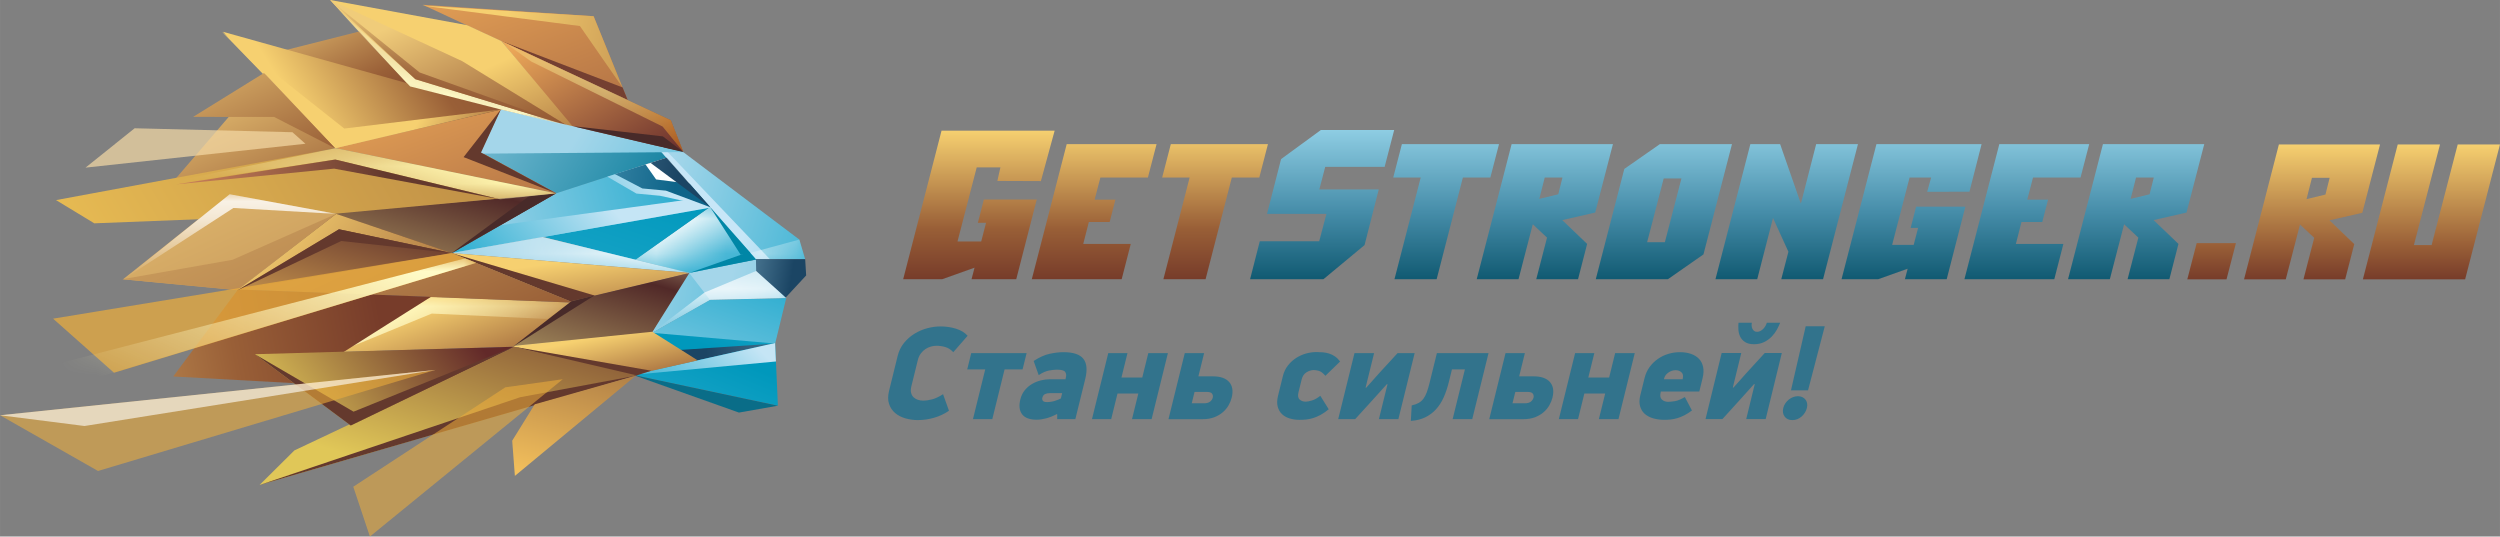 <?xml version="1.0" encoding="UTF-8"?>
<!DOCTYPE svg PUBLIC "-//W3C//DTD SVG 1.1//EN" "http://www.w3.org/Graphics/SVG/1.1/DTD/svg11.dtd">
<!-- Creator: CorelDRAW -->
<svg xmlns="http://www.w3.org/2000/svg" xml:space="preserve" width="145.222mm" height="31.168mm" style="shape-rendering:geometricPrecision; text-rendering:geometricPrecision; image-rendering:optimizeQuality; fill-rule:evenodd; clip-rule:evenodd" viewBox="0 0 142.886 30.667" xmlns:xlink="http://www.w3.org/1999/xlink">
 <rect x="0" y="0" width="142.886" height="30.667" fill="#808080" stroke="none"/>
 <defs>
  <style type="text/css">
   <![CDATA[
    .fil46 {fill:#FFFCC8}
    .fil19 {fill:white}
    .fil20 {fill:#0086A6}
    .fil15 {fill:#0A6D88}
    .fil33 {fill:#482A29}
    .fil26 {fill:#64392D}
    .fil6 {fill:#743F31}
    .fil64 {fill:#975D37}
    .fil42 {fill:#FFF6B0}
    .fil0 {fill:#32738C;fill-rule:nonzero}
    .fil56 {fill:#EDAD3C;fill-opacity:0.561}
    .fil53 {fill:#EDAD3C;fill-opacity:0.58}
    .fil54 {fill:white;fill-opacity:0.6}
    .fil49 {fill:#EDAD3C;fill-opacity:0.71}
    .fil50 {fill:#F3D9A5;fill-opacity:0.71}
    .fil27 {fill:url(#id22)}
    .fil55 {fill:url(#id23)}
    .fil18 {fill:url(#id24)}
    .fil17 {fill:url(#id25)}
    .fil10 {fill:url(#id26)}
    .fil32 {fill:url(#id27)}
    .fil44 {fill:url(#id28)}
    .fil34 {fill:url(#id29)}
    .fil21 {fill:url(#id30)}
    .fil41 {fill:url(#id31)}
    .fil4 {fill:url(#id32)}
    .fil47 {fill:url(#id33)}
    .fil22 {fill:url(#id34)}
    .fil39 {fill:url(#id35)}
    .fil11 {fill:url(#id36)}
    .fil40 {fill:url(#id37)}
    .fil65 {fill:url(#id38)}
    .fil57 {fill:url(#id39)}
    .fil13 {fill:url(#id40)}
    .fil48 {fill:url(#id41)}
    .fil25 {fill:url(#id42)}
    .fil38 {fill:url(#id43)}
    .fil5 {fill:url(#id44)}
    .fil59 {fill:url(#id45)}
    .fil61 {fill:url(#id46)}
    .fil62 {fill:url(#id47)}
    .fil28 {fill:url(#id48)}
    .fil7 {fill:url(#id49)}
    .fil24 {fill:url(#id50)}
    .fil37 {fill:url(#id51)}
    .fil31 {fill:url(#id52)}
    .fil35 {fill:url(#id53)}
    .fil51 {fill:url(#id54)}
    .fil9 {fill:url(#id55)}
    .fil52 {fill:url(#id56)}
    .fil12 {fill:url(#id57)}
    .fil45 {fill:url(#id58)}
    .fil63 {fill:url(#id59)}
    .fil14 {fill:url(#id60)}
    .fil16 {fill:url(#id61)}
    .fil43 {fill:url(#id62)}
    .fil60 {fill:url(#id63)}
    .fil29 {fill:url(#id64)}
    .fil30 {fill:url(#id65)}
    .fil58 {fill:url(#id66)}
    .fil23 {fill:url(#id67)}
    .fil36 {fill:url(#id68)}
    .fil8 {fill:url(#id69)}
    .fil2 {fill:url(#id70);fill-rule:nonzero}
    .fil3 {fill:url(#id71);fill-rule:nonzero}
    .fil1 {fill:url(#id72);fill-rule:nonzero}
   ]]>
  </style>
     <mask id="id0">
  <linearGradient id="id1" gradientUnits="userSpaceOnUse" x1="39.562" y1="2.958" x2="34.043" y2="10.191">
   <stop offset="0" style="stop-opacity:1; stop-color:white"/>
   <stop offset="1" style="stop-opacity:0; stop-color:white"/>
  </linearGradient>
      <rect style="fill:url(#id1)" x="28.83" y="2.431" width="15.945" height="8.286"/>
     </mask>
     <mask id="id2">
  <linearGradient id="id3" gradientUnits="userSpaceOnUse" x1="38.887" y1="12.317" x2="40.637" y2="15.117">
   <stop offset="0" style="stop-opacity:1; stop-color:white"/>
   <stop offset="1" style="stop-opacity:0; stop-color:white"/>
  </linearGradient>
      <rect style="fill:url(#id3)" x="36.281" y="11.829" width="6.963" height="3.777"/>
     </mask>
     <mask id="id4">
  <linearGradient id="id5" gradientUnits="userSpaceOnUse" x1="32.972" y1="13.189" x2="32.228" y2="15.959">
   <stop offset="0" style="stop-opacity:1; stop-color:white"/>
   <stop offset="1" style="stop-opacity:0; stop-color:white"/>
  </linearGradient>
      <rect style="fill:url(#id5)" x="25.795" y="13.54" width="13.612" height="2.068"/>
     </mask>
     <mask id="id6">
  <linearGradient id="id7" gradientUnits="userSpaceOnUse" x1="13.193" y1="11.103" x2="13.193" y2="15.911">
   <stop offset="0" style="stop-opacity:1; stop-color:white"/>
   <stop offset="1" style="stop-opacity:0; stop-color:white"/>
  </linearGradient>
      <rect style="fill:url(#id7)" x="7.128" y="11.098" width="12.13" height="4.818"/>
     </mask>
     <mask id="id8">
  <linearGradient id="id9" gradientUnits="userSpaceOnUse" x1="20.239" y1="7.609" x2="18.78" y2="12.255">
   <stop offset="0" style="stop-opacity:1; stop-color:white"/>
   <stop offset="1" style="stop-opacity:0; stop-color:white"/>
  </linearGradient>
      <rect style="fill:url(#id9)" x="7.232" y="8.465" width="24.557" height="2.934"/>
     </mask>
     <mask id="id10">
  <linearGradient id="id11" gradientUnits="userSpaceOnUse" x1="24.567" y1="15.832" x2="27.462" y2="21.23">
   <stop offset="0" style="stop-opacity:1; stop-color:white"/>
   <stop offset="1" style="stop-opacity:0; stop-color:white"/>
  </linearGradient>
      <rect style="fill:url(#id11)" x="19.396" y="16.962" width="13.237" height="3.137"/>
     </mask>
     <mask id="id12">
  <linearGradient id="id13" gradientUnits="userSpaceOnUse" x1="17.295" y1="12.587" x2="12.027" y2="24.419">
   <stop offset="0" style="stop-opacity:1; stop-color:white"/>
   <stop offset="1" style="stop-opacity:0; stop-color:white"/>
  </linearGradient>
      <rect style="fill:url(#id13)" x="2.097" y="14.763" width="25.127" height="7.481"/>
     </mask>
     <mask id="id14">
  <linearGradient id="id15" gradientUnits="userSpaceOnUse" x1="41.056" y1="15.86" x2="41.138" y2="18.603">
   <stop offset="0" style="stop-opacity:1; stop-color:white"/>
   <stop offset="1" style="stop-opacity:0; stop-color:white"/>
  </linearGradient>
      <rect style="fill:url(#id15)" x="37.252" y="15.436" width="7.689" height="3.591"/>
     </mask>
     <mask id="id16">
  <linearGradient id="id17" gradientUnits="userSpaceOnUse" x1="44.303" y1="13.535" x2="44.608" y2="14.97">
   <stop offset="0" style="stop-opacity:1; stop-color:white"/>
   <stop offset="1" style="stop-opacity:0; stop-color:white"/>
  </linearGradient>
      <rect style="fill:url(#id17)" x="42.888" y="13.687" width="3.135" height="1.131"/>
     </mask>
     <mask id="id18">
  <linearGradient id="id19" gradientUnits="userSpaceOnUse" x1="25.431" y1="5.457" x2="26.305" y2="2.186">
   <stop offset="0" style="stop-opacity:1; stop-color:white"/>
   <stop offset="1" style="stop-opacity:0; stop-color:white"/>
  </linearGradient>
      <rect style="fill:url(#id19)" x="19.207" y="0.44" width="13.322" height="6.764"/>
     </mask>
     <mask id="id20">
  <linearGradient id="id21" gradientUnits="userSpaceOnUse" x1="25.265" y1="5.219" x2="26.13" y2="1.98">
   <stop offset="0" style="stop-opacity:1; stop-color:white"/>
   <stop offset="1" style="stop-opacity:0; stop-color:white"/>
  </linearGradient>
      <rect style="fill:url(#id21)" x="18.865" y="-0.005" width="13.664" height="7.209"/>
     </mask>
  <linearGradient id="id22" gradientUnits="userSpaceOnUse" x1="40.743" y1="4.775" x2="29.726" y2="42.871">
   <stop offset="0" style="stop-color:#622929"/>
   <stop offset="0.122" style="stop-color:#E0C784"/>
   <stop offset="0.18" style="stop-color:#F1E6AD"/>
   <stop offset="0.302" style="stop-color:#512928"/>
   <stop offset="0.561" style="stop-color:#DFD382"/>
   <stop offset="0.831" style="stop-color:#8B4F2A"/>
   <stop offset="0.929" style="stop-color:#DEBF6D"/>
   <stop offset="1" style="stop-color:#ECDD9C"/>
  </linearGradient>
  <linearGradient id="id23" gradientUnits="userSpaceOnUse" x1="40.853" y1="3.169" x2="28.845" y2="48.897">
   <stop offset="0" style="stop-color:#622929"/>
   <stop offset="0.122" style="stop-color:#E0C784"/>
   <stop offset="0.18" style="stop-color:#F1E6AD"/>
   <stop offset="0.188" style="stop-color:#552728"/>
   <stop offset="0.549" style="stop-color:#F3C05C"/>
   <stop offset="0.831" style="stop-color:#8B4F2A"/>
   <stop offset="0.929" style="stop-color:#DEBF6D"/>
   <stop offset="1" style="stop-color:#ECDD9C"/>
  </linearGradient>
  <linearGradient id="id24" gradientUnits="userSpaceOnUse" x1="39.869" y1="22.11" x2="40.565" y2="4.161">
   <stop offset="0" style="stop-color:#009EC6"/>
   <stop offset="1" style="stop-color:#A4D6EA"/>
  </linearGradient>
  <linearGradient id="id25" gradientUnits="userSpaceOnUse" x1="39.05" y1="12.014" x2="23.884" y2="2.991">
   <stop offset="0" style="stop-color:#067A99"/>
   <stop offset="1" style="stop-color:#A4D6EA"/>
  </linearGradient>
  <linearGradient id="id26" gradientUnits="userSpaceOnUse" xlink:href="#id24" x1="52.982" y1="18.747" x2="35.274" y2="16.034">
  </linearGradient>
  <linearGradient id="id27" gradientUnits="userSpaceOnUse" xlink:href="#id22" x1="30.119" y1="-0.712" x2="19.497" y2="37.367">
  </linearGradient>
  <linearGradient id="id28" gradientUnits="userSpaceOnUse" x1="28.385" y1="0.641" x2="17.636" y2="39.179">
   <stop offset="0" style="stop-color:#622929"/>
   <stop offset="0.122" style="stop-color:#E0C784"/>
   <stop offset="0.18" style="stop-color:#F1E6AD"/>
   <stop offset="0.302" style="stop-color:#552728"/>
   <stop offset="0.569" style="stop-color:#F3C05C"/>
   <stop offset="0.831" style="stop-color:#8B4F2A"/>
   <stop offset="0.929" style="stop-color:#DEBF6D"/>
   <stop offset="1" style="stop-color:#ECDD9C"/>
  </linearGradient>
  <linearGradient id="id29" gradientUnits="userSpaceOnUse" x1="29.194" y1="30.012" x2="19.541" y2="4.364">
   <stop offset="0" style="stop-color:#62282A"/>
   <stop offset="1" style="stop-color:#EDA959"/>
  </linearGradient>
  <linearGradient id="id30" gradientUnits="userSpaceOnUse" x1="38.206" y1="10.643" x2="33.541" y2="25.125">
   <stop offset="0" style="stop-color:#0098BC"/>
   <stop offset="1" style="stop-color:#38B3D5"/>
  </linearGradient>
  <linearGradient id="id31" gradientUnits="userSpaceOnUse" x1="28.169" y1="32.908" x2="11.552" y2="-4.107">
   <stop offset="0" style="stop-color:#773C2A"/>
   <stop offset="0.149" style="stop-color:#995F37"/>
   <stop offset="1" style="stop-color:#F0CC7A"/>
  </linearGradient>
  <linearGradient id="id32" gradientUnits="userSpaceOnUse" xlink:href="#id29" x1="31.223" y1="25.332" x2="21.153" y2="-1.422">
  </linearGradient>
  <linearGradient id="id33" gradientUnits="userSpaceOnUse" x1="32.309" y1="29.779" x2="18.386" y2="-0.054">
   <stop offset="0" style="stop-color:#773C2A"/>
   <stop offset="0.341" style="stop-color:#995F37"/>
   <stop offset="1" style="stop-color:#F0CC7A"/>
  </linearGradient>
  <linearGradient id="id34" gradientUnits="userSpaceOnUse" xlink:href="#id24" x1="43.358" y1="9.474" x2="26.759" y2="13.994">
  </linearGradient>
  <linearGradient id="id35" gradientUnits="userSpaceOnUse" x1="75.189" y1="-15.591" x2="9.297" y2="23.628">
   <stop offset="0" style="stop-color:#622929"/>
   <stop offset="1" style="stop-color:#E8BC53"/>
  </linearGradient>
  <linearGradient id="id36" gradientUnits="userSpaceOnUse" xlink:href="#id24" x1="44.776" y1="12.375" x2="39.967" y2="25.302">
  </linearGradient>
  <linearGradient id="id37" gradientUnits="userSpaceOnUse" xlink:href="#id31" x1="30.785" y1="38.252" x2="14.138" y2="1.171">
  </linearGradient>
  <linearGradient id="id38" gradientUnits="userSpaceOnUse" x1="40.759" y1="30.073" x2="16.365" y2="11.017">
   <stop offset="0" style="stop-color:#773C2A"/>
   <stop offset="0.588" style="stop-color:#995F37"/>
   <stop offset="1" style="stop-color:#F6D070"/>
  </linearGradient>
  <linearGradient id="id39" gradientUnits="userSpaceOnUse" xlink:href="#id24" x1="53.316" y1="15.064" x2="38.058" y2="10.344">
  </linearGradient>
  <linearGradient id="id40" gradientUnits="userSpaceOnUse" x1="40.358" y1="20.471" x2="53.913" y2="19.956">
   <stop offset="0" style="stop-color:#1B4564"/>
   <stop offset="1" style="stop-color:#A4D6EA"/>
  </linearGradient>
  <linearGradient id="id41" gradientUnits="userSpaceOnUse" xlink:href="#id33" x1="21.807" y1="18.56" x2="-2.925" y2="23.207">
  </linearGradient>
  <linearGradient id="id42" gradientUnits="userSpaceOnUse" xlink:href="#id38" x1="34.798" y1="25.802" x2="33.245" y2="14.811">
  </linearGradient>
  <linearGradient id="id43" gradientUnits="userSpaceOnUse" xlink:href="#id33" x1="21.933" y1="12.813" x2="15.784" y2="-0.884">
  </linearGradient>
  <linearGradient id="id44" gradientUnits="userSpaceOnUse" xlink:href="#id38" x1="66.63" y1="9.8" x2="29.045" y2="0.543">
  </linearGradient>
  <linearGradient id="id45" gradientUnits="userSpaceOnUse" xlink:href="#id40" x1="45.235" y1="15.87" x2="38.153" y2="14.706">
  </linearGradient>
  <linearGradient id="id46" gradientUnits="userSpaceOnUse" x1="38.641" y1="10.457" x2="23.532" y2="7.975">
   <stop offset="0" style="stop-color:#0E6489"/>
   <stop offset="1" style="stop-color:#A4D6EA"/>
  </linearGradient>
  <linearGradient id="id47" gradientUnits="userSpaceOnUse" xlink:href="#id40" x1="38.639" y1="10.457" x2="23.534" y2="7.975">
  </linearGradient>
  <linearGradient id="id48" gradientUnits="userSpaceOnUse" xlink:href="#id38" x1="36.679" y1="27.358" x2="34.85" y2="19.086">
  </linearGradient>
  <linearGradient id="id49" gradientUnits="userSpaceOnUse" xlink:href="#id29" x1="37.625" y1="10.103" x2="32.178" y2="0.864">
  </linearGradient>
  <linearGradient id="id50" gradientUnits="userSpaceOnUse" xlink:href="#id24" x1="56.587" y1="7.544" x2="30.883" y2="14.544">
  </linearGradient>
  <linearGradient id="id51" gradientUnits="userSpaceOnUse" xlink:href="#id33" x1="23.569" y1="15.132" x2="17.373" y2="1.332">
  </linearGradient>
  <linearGradient id="id52" gradientUnits="userSpaceOnUse" xlink:href="#id33" x1="23.424" y1="7.101" x2="18.882" y2="-1.666">
  </linearGradient>
  <linearGradient id="id53" gradientUnits="userSpaceOnUse" xlink:href="#id38" x1="33.925" y1="-1.674" x2="18.203" y2="8.18">
  </linearGradient>
  <linearGradient id="id54" gradientUnits="userSpaceOnUse" x1="32.685" y1="14.569" x2="28.35" y2="28.618">
   <stop offset="0" style="stop-color:#622929"/>
   <stop offset="1" style="stop-color:#E0C758"/>
  </linearGradient>
  <linearGradient id="id55" gradientUnits="userSpaceOnUse" xlink:href="#id24" x1="59.464" y1="18.767" x2="41.742" y2="16.052">
  </linearGradient>
  <linearGradient id="id56" gradientUnits="userSpaceOnUse" xlink:href="#id54" x1="27.963" y1="20.413" x2="18.38" y2="27.729">
  </linearGradient>
  <linearGradient id="id57" gradientUnits="userSpaceOnUse" xlink:href="#id30" x1="40.926" y1="20.032" x2="43.528" y2="13.671">
  </linearGradient>
  <linearGradient id="id58" gradientUnits="userSpaceOnUse" xlink:href="#id38" x1="31.232" y1="28.466" x2="27.066" y2="16.525">
  </linearGradient>
  <linearGradient id="id59" gradientUnits="userSpaceOnUse" xlink:href="#id24" x1="49.329" y1="18.567" x2="32.682" y2="8.226">
  </linearGradient>
  <linearGradient id="id60" gradientUnits="userSpaceOnUse" xlink:href="#id30" x1="43.429" y1="21.139" x2="40.056" y2="29.208">
  </linearGradient>
  <linearGradient id="id61" gradientUnits="userSpaceOnUse" x1="38.725" y1="27.787" x2="44.785" y2="21.275">
   <stop offset="0" style="stop-color:#009EC6"/>
   <stop offset="1" style="stop-color:#C5E5F5"/>
  </linearGradient>
  <linearGradient id="id62" gradientUnits="userSpaceOnUse" x1="22.047" y1="9.854" x2="5.399" y2="11.73">
   <stop offset="0" style="stop-color:#64392D"/>
   <stop offset="0.439" style="stop-color:#A9694B"/>
   <stop offset="1" style="stop-color:#EE9A69"/>
  </linearGradient>
  <linearGradient id="id63" gradientUnits="userSpaceOnUse" xlink:href="#id61" x1="26.995" y1="12.712" x2="35.7" y2="7.081">
  </linearGradient>
  <linearGradient id="id64" gradientUnits="userSpaceOnUse" xlink:href="#id38" x1="34.788" y1="20.896" x2="27.232" y2="4.147">
  </linearGradient>
  <linearGradient id="id65" gradientUnits="userSpaceOnUse" xlink:href="#id33" x1="26.135" y1="13.455" x2="20.878" y2="2.19">
  </linearGradient>
  <linearGradient id="id66" gradientUnits="userSpaceOnUse" x1="57.61" y1="17.848" x2="42.531" y2="13.184">
   <stop offset="0" style="stop-color:#009EC6"/>
   <stop offset="1" style="stop-color:#C7E6F7"/>
  </linearGradient>
  <linearGradient id="id67" gradientUnits="userSpaceOnUse" xlink:href="#id61" x1="26.98" y1="19.211" x2="35.194" y2="12.139">
  </linearGradient>
  <linearGradient id="id68" gradientUnits="userSpaceOnUse" xlink:href="#id38" x1="34.846" y1="13.292" x2="23.786" y2="7.141">
  </linearGradient>
  <linearGradient id="id69" gradientUnits="userSpaceOnUse" x1="34.539" y1="5.483" x2="39.066" y2="7.665">
   <stop offset="0" style="stop-color:#FFFB9C"/>
   <stop offset="1" style="stop-color:#EB8C1C"/>
  </linearGradient>
  <linearGradient id="id70" gradientUnits="userSpaceOnUse" x1="98.716" y1="15.958" x2="98.716" y2="7.431">
   <stop offset="0" style="stop-color:#115A72"/>
   <stop offset="0.451" style="stop-color:#468DA9"/>
   <stop offset="1" style="stop-color:#8ECDE3"/>
  </linearGradient>
  <linearGradient id="id71" gradientUnits="userSpaceOnUse" x1="133.95" y1="15.965" x2="133.95" y2="8.258">
   <stop offset="0" style="stop-color:#773C2A"/>
   <stop offset="0.251" style="stop-color:#995F37"/>
   <stop offset="1" style="stop-color:#F6D070"/>
  </linearGradient>
  <linearGradient id="id72" gradientUnits="userSpaceOnUse" x1="62.044" y1="15.958" x2="62.044" y2="7.468">
   <stop offset="0" style="stop-color:#773C2A"/>
   <stop offset="0.341" style="stop-color:#995F37"/>
   <stop offset="1" style="stop-color:#F6D070"/>
  </linearGradient>
 </defs>
 <g id="Layer_x0020_1">
  <g id="_313447464">
   <g>
    <path id="_313422552" class="fil0" d="M54.482 20.128c-0.136,-0.147 -0.289,-0.245 -0.458,-0.294 -0.168,-0.048 -0.337,-0.072 -0.504,-0.072 -0.102,0 -0.207,0.015 -0.316,0.046 -0.109,0.031 -0.212,0.078 -0.309,0.141 -0.097,0.064 -0.185,0.147 -0.264,0.252 -0.079,0.104 -0.138,0.233 -0.175,0.385l-0.367 1.487c-0.038,0.153 -0.043,0.281 -0.015,0.385 0.028,0.104 0.076,0.188 0.144,0.252 0.068,0.063 0.15,0.11 0.244,0.141 0.094,0.031 0.192,0.046 0.294,0.046 0.163,0 0.336,-0.024 0.521,-0.073 0.185,-0.048 0.392,-0.146 0.622,-0.294l0.339 0.946c-0.257,0.178 -0.541,0.311 -0.85,0.4 -0.309,0.089 -0.619,0.134 -0.929,0.134 -0.244,0 -0.481,-0.033 -0.711,-0.099 -0.23,-0.066 -0.426,-0.168 -0.588,-0.305 -0.162,-0.137 -0.278,-0.311 -0.348,-0.522 -0.07,-0.211 -0.069,-0.461 0.002,-0.751l0.489 -1.983c0.072,-0.29 0.193,-0.54 0.365,-0.751 0.171,-0.211 0.371,-0.386 0.599,-0.526 0.228,-0.14 0.471,-0.244 0.729,-0.313 0.258,-0.069 0.512,-0.103 0.761,-0.103 0.31,0 0.605,0.043 0.883,0.13 0.279,0.087 0.5,0.221 0.663,0.404l-0.819 0.938zm45.771 -0.454c-0.219,0 -0.391,-0.042 -0.518,-0.126 -0.127,-0.084 -0.22,-0.188 -0.278,-0.312 -0.058,-0.125 -0.092,-0.258 -0.1,-0.4 -0.009,-0.142 -0.006,-0.272 0.007,-0.389l0.762 0c-0.012,0.051 -0.017,0.105 -0.013,0.164 0.004,0.058 0.016,0.114 0.039,0.168 0.023,0.053 0.056,0.098 0.101,0.133 0.045,0.036 0.103,0.053 0.174,0.053 0.071,0 0.138,-0.018 0.2,-0.053 0.062,-0.036 0.117,-0.08 0.166,-0.133 0.049,-0.053 0.089,-0.109 0.121,-0.168 0.032,-0.058 0.054,-0.113 0.067,-0.164l0.762 0c-0.044,0.117 -0.105,0.246 -0.183,0.389 -0.078,0.142 -0.177,0.276 -0.296,0.4 -0.119,0.124 -0.263,0.229 -0.431,0.312 -0.168,0.084 -0.361,0.126 -0.579,0.126zm0 2.279l-0.92 1.021 -0.886 0.976 -0.968 0 0.921 -3.773 1.121 0 -0.482 1.974 0.038 0 0.746 -0.838 1.04 -1.136 0.976 0 -0.921 3.773 -1.113 0 0.487 -1.997 -0.038 0zm-42.837 -0.841l-0.702 2.845 -1.106 0 0.702 -2.845 -1.029 0 0.229 -0.93 3.165 0 -0.23 0.93 -1.029 0zm2.988 2.555c-0.227,0.117 -0.437,0.2 -0.629,0.248 -0.192,0.048 -0.367,0.073 -0.525,0.073 -0.397,0 -0.674,-0.103 -0.831,-0.309 -0.158,-0.206 -0.192,-0.489 -0.103,-0.85 0.051,-0.209 0.137,-0.385 0.257,-0.53 0.12,-0.145 0.258,-0.263 0.415,-0.355 0.157,-0.092 0.323,-0.159 0.496,-0.202 0.173,-0.043 0.339,-0.065 0.496,-0.065l0.915 0 0.024 -0.099c0.033,-0.132 0.019,-0.24 -0.042,-0.324 -0.061,-0.084 -0.216,-0.126 -0.465,-0.126 -0.122,0 -0.274,0.016 -0.455,0.049 -0.181,0.033 -0.378,0.121 -0.591,0.263l-0.289 -0.808c0.327,-0.214 0.633,-0.351 0.918,-0.412 0.285,-0.061 0.546,-0.092 0.785,-0.092 0.559,0 0.939,0.126 1.138,0.378 0.2,0.252 0.235,0.639 0.106,1.163l-0.564 2.288 -1.037 0 0.001 -0.282 -0.021 -0.008zm0.303 -1.197l-0.717 0c-0.097,0 -0.184,0.018 -0.261,0.053 -0.077,0.036 -0.129,0.107 -0.156,0.214 -0.015,0.061 -0.005,0.117 0.031,0.168 0.036,0.051 0.115,0.076 0.237,0.076 0.153,0 0.302,-0.023 0.448,-0.069 0.146,-0.046 0.26,-0.092 0.343,-0.137l0.075 -0.305zm3.992 1.487l0.361 -1.464 -1.19 0 -0.361 1.464 -1.098 0 0.931 -3.775 1.098 0 -0.344 1.396 1.19 0 0.344 -1.396 1.121 0 -0.931 3.775 -1.121 0zm3.415 -0.908l0.709 0c0.147,0 0.261,-0.032 0.34,-0.095 0.079,-0.064 0.129,-0.139 0.151,-0.225 0.021,-0.086 0.008,-0.163 -0.039,-0.229 -0.047,-0.066 -0.145,-0.099 -0.292,-0.099l-0.709 0 -0.16 0.648zm-1.33 0.908l0.931 -3.775 1.106 0 -0.327 1.327 0.816 0c0.437,0 0.751,0.108 0.942,0.324 0.191,0.216 0.239,0.515 0.145,0.896 -0.035,0.142 -0.093,0.286 -0.175,0.431 -0.082,0.145 -0.19,0.277 -0.327,0.397 -0.136,0.119 -0.3,0.216 -0.491,0.29 -0.191,0.074 -0.411,0.111 -0.66,0.111l-1.96 0zm9.157 -0.564c-0.16,0.132 -0.313,0.238 -0.459,0.317 -0.147,0.079 -0.289,0.14 -0.426,0.183 -0.138,0.043 -0.272,0.071 -0.402,0.084 -0.13,0.013 -0.256,0.019 -0.378,0.019 -0.203,0 -0.392,-0.027 -0.567,-0.08 -0.175,-0.053 -0.321,-0.136 -0.438,-0.248 -0.117,-0.112 -0.199,-0.254 -0.245,-0.427 -0.046,-0.173 -0.04,-0.379 0.019,-0.618l0.278 -1.129c0.058,-0.234 0.155,-0.437 0.292,-0.61 0.137,-0.173 0.295,-0.317 0.476,-0.431 0.181,-0.114 0.371,-0.198 0.569,-0.252 0.199,-0.053 0.39,-0.08 0.573,-0.08 0.122,0 0.244,0.005 0.366,0.015 0.122,0.01 0.242,0.033 0.361,0.069 0.118,0.036 0.231,0.09 0.337,0.164 0.106,0.074 0.206,0.171 0.297,0.293l-0.842 0.816c-0.139,-0.158 -0.263,-0.252 -0.373,-0.282 -0.109,-0.031 -0.205,-0.046 -0.286,-0.046 -0.137,0 -0.276,0.042 -0.416,0.126 -0.14,0.084 -0.234,0.222 -0.282,0.416l-0.179 0.724c-0.049,0.198 -0.027,0.338 0.064,0.419 0.092,0.081 0.206,0.122 0.344,0.122 0.092,0 0.213,-0.023 0.364,-0.069 0.151,-0.046 0.309,-0.135 0.474,-0.267l0.481 0.77zm3.324 -1.434l-0.923 1.022 -0.889 0.976 -0.969 0 0.931 -3.775 1.121 0 -0.487 1.975 0.038 0 0.748 -0.839 1.043 -1.136 0.976 0 -0.931 3.775 -1.113 0 0.493 -1.998 -0.038 0zm3.538 -0.107c-0.079,0.32 -0.177,0.61 -0.294,0.869 -0.117,0.259 -0.263,0.484 -0.437,0.675 -0.174,0.191 -0.38,0.343 -0.616,0.458 -0.237,0.114 -0.51,0.182 -0.82,0.202l0.05 -0.885c0.161,-0.036 0.295,-0.084 0.402,-0.145 0.107,-0.061 0.196,-0.141 0.269,-0.24 0.073,-0.099 0.136,-0.22 0.189,-0.362 0.053,-0.142 0.105,-0.318 0.156,-0.526l0.423 -1.716 2.951 0 -0.931 3.775 -1.121 0 0.702 -2.845 -0.74 0 -0.183 0.74zm3.644 1.197l0.709 0c0.147,0 0.261,-0.032 0.34,-0.095 0.079,-0.064 0.13,-0.139 0.151,-0.225 0.021,-0.086 0.008,-0.163 -0.039,-0.229 -0.047,-0.066 -0.145,-0.099 -0.292,-0.099l-0.709 0 -0.16 0.648zm-1.33 0.908l0.931 -3.775 1.106 0 -0.327 1.327 0.816 0c0.437,0 0.751,0.108 0.942,0.324 0.191,0.216 0.239,0.515 0.145,0.896 -0.035,0.142 -0.093,0.286 -0.175,0.431 -0.081,0.145 -0.19,0.277 -0.327,0.397 -0.136,0.119 -0.3,0.216 -0.491,0.29 -0.191,0.074 -0.411,0.111 -0.66,0.111l-1.96 0zm6.265 0l0.361 -1.464 -1.19 0 -0.361 1.464 -1.098 0 0.931 -3.775 1.098 0 -0.344 1.396 1.19 0 0.344 -1.396 1.121 0 -0.931 3.775 -1.121 0zm5.739 -1.579l-2.196 0 -0.011 0.046c-0.046,0.188 -0.023,0.325 0.07,0.412 0.093,0.086 0.213,0.13 0.361,0.13 0.091,0 0.218,-0.013 0.379,-0.038 0.161,-0.025 0.352,-0.104 0.573,-0.236l0.405 0.77c-0.156,0.117 -0.302,0.21 -0.439,0.278 -0.136,0.069 -0.269,0.122 -0.398,0.16 -0.129,0.038 -0.255,0.064 -0.377,0.076 -0.123,0.013 -0.245,0.019 -0.367,0.019 -0.224,0 -0.433,-0.028 -0.628,-0.084 -0.195,-0.056 -0.357,-0.141 -0.486,-0.255 -0.129,-0.114 -0.219,-0.261 -0.269,-0.439 -0.05,-0.178 -0.046,-0.386 0.013,-0.625l0.241 -0.976c0.06,-0.244 0.157,-0.458 0.292,-0.641 0.134,-0.183 0.293,-0.338 0.477,-0.465 0.184,-0.127 0.383,-0.222 0.597,-0.286 0.214,-0.064 0.433,-0.095 0.657,-0.095 0.239,0 0.452,0.033 0.639,0.099 0.187,0.066 0.339,0.161 0.456,0.286 0.117,0.124 0.194,0.28 0.232,0.465 0.038,0.186 0.027,0.4 -0.033,0.645l-0.186 0.755zm-0.944 -0.747c0.038,-0.153 0.013,-0.269 -0.073,-0.351 -0.087,-0.081 -0.199,-0.122 -0.336,-0.122 -0.142,0 -0.279,0.044 -0.41,0.134 -0.131,0.089 -0.215,0.207 -0.251,0.355l-0.007 0.031 1.068 0 0.011 -0.046zm6.185 0.679l0.842 -3.661 1.09 0 -0.956 3.661 -0.976 0zm0.076 1.701c-0.193,0 -0.339,-0.067 -0.438,-0.202 -0.099,-0.135 -0.125,-0.299 -0.077,-0.492 0.024,-0.097 0.064,-0.186 0.119,-0.267 0.056,-0.081 0.122,-0.153 0.198,-0.214 0.076,-0.061 0.159,-0.108 0.248,-0.141 0.09,-0.033 0.18,-0.05 0.271,-0.05 0.091,0 0.174,0.017 0.247,0.05 0.073,0.033 0.134,0.08 0.183,0.141 0.048,0.061 0.08,0.132 0.096,0.214 0.016,0.081 0.011,0.17 -0.013,0.267 -0.046,0.188 -0.146,0.351 -0.3,0.488 -0.153,0.137 -0.332,0.206 -0.535,0.206z"/>
    <g>
     <path id="_313421640" class="fil1" d="M66.493 15.958l1.5 -5.813 -1.57 0 0.495 -1.909 5.551 0 -0.495 1.909 -1.57 0 -1.5 5.813 -2.41 0zm-14.873 0l2.193 -8.489 6.464 0 -0.786 2.882 -2.487 -0.01 0.174 -0.773 -1.355 0 -1.098 4.233 1.355 0 0.277 -1.067 -0.468 0 0.343 -1.331 3.022 0 -1.172 4.556 -2.555 0 0.172 -0.66 -1.851 0.66 -2.231 0zm12.488 0l-5.136 0 1.995 -7.721 5.136 0 -0.495 1.909 -2.716 0 -0.33 1.265 1.189 0 -0.33 1.276 -1.189 0 -0.32 1.254 2.716 0 -0.52 2.018z"/>
     <path id="_313421616" class="fil2" d="M118.198 15.958l1.995 -7.721 5.791 0 -1.014 3.911 -1.882 0.431 1.421 1.361 -0.52 2.018 -2.388 0 0.616 -2.377 -0.814 -0.764 -0.816 3.141 -2.388 0zm-42.559 0l-4.191 0 0.554 -2.168 3.396 0 0.414 -1.566 -3.396 0 0.803 -3.131 2.274 -1.662 4.191 0 -0.546 2.108 -3.396 0 -0.336 1.289 3.396 0 -0.812 3.18 -2.351 1.951zm46.136 -4.591l1.084 -0.262 0.241 -0.96 -1.014 0 -0.311 1.221zm-4.362 4.591l-5.137 0 1.995 -7.721 5.137 0 -0.495 1.909 -2.716 0 -0.33 1.265 1.189 0 -0.33 1.276 -1.189 0 -0.32 1.254 2.715 0 -0.52 2.018zm-12.16 0l1.995 -7.721 6.009 0 -0.694 2.72 -2.417 0.007 0.228 -0.818 -1.232 0 -0.998 3.85 1.232 0 0.252 -0.971 -0.425 0 0.312 -1.211 2.814 0 -1.066 4.144 -2.388 0 0.156 -0.6 -1.683 0.6 -2.094 0zm-7.207 0l1.995 -7.721 1.701 0 1.186 3.403 0.875 -3.403 2.388 0 -1.995 7.721 -2.388 0 0.408 -1.57 -0.881 -1.93 -0.902 3.501 -2.388 0zm-6.84 0l1.631 -6.303 2.032 -1.418 4.122 0 -1.631 6.303 -2.032 1.418 -4.122 0zm2.935 -2.116l1.014 0 0.947 -3.642 -1.014 0 -0.947 3.642zm-9.74 2.116l1.995 -7.721 5.791 0 -1.014 3.911 -1.882 0.431 1.421 1.361 -0.52 2.018 -2.388 0 0.616 -2.377 -0.814 -0.764 -0.816 3.141 -2.388 0zm3.577 -4.591l1.084 -0.262 0.241 -0.96 -1.014 0 -0.311 1.221zm-8.278 4.591l1.5 -5.813 -1.57 0 0.495 -1.909 5.551 0 -0.495 1.909 -1.57 0 -1.5 5.813 -2.41 0z"/>
     <path id="_313421568" class="fil3" d="M125.014 15.965l0.537 -2.068 2.242 0 -0.537 2.068 -2.242 0zm3.244 0l1.991 -7.707 5.78 0 -1.012 3.904 -1.878 0.43 1.418 1.359 -0.519 2.014 -2.384 0 0.615 -2.373 -0.813 -0.762 -0.814 3.135 -2.384 0zm3.57 -4.583l1.082 -0.261 0.241 -0.958 -1.012 0 -0.311 1.219zm3.222 4.583l1.991 -7.707 2.416 0 -1.49 5.747 1.012 0 1.49 -5.747 2.416 0 -1.991 7.707 -5.845 0z"/>
    </g>
   </g>
   <g>
    <polygon id="_313422096" class="fil4" points="35.872,5.711 33.926,0.927 24.164,0.274 "/>
    <polygon id="_313422024" class="fil5" points="35.583,5.002 33.926,0.927 24.117,0.32 33.145,1.488 "/>
    <polygon id="_313421784" class="fil6" points="35.872,5.711 35.583,4.998 28.659,2.347 "/>
    <polygon id="_313421904" class="fil7" points="28.654,2.344 38.34,6.871 39.049,8.669 32.893,7.512 "/>
    <polygon id="_313422120" class="fil8" style="mask:url(#id0)" points="28.835,2.436 38.34,6.871 39.074,8.71 37.869,7.232 30.368,3.52 "/>
    <polygon id="_313422264" class="fil9" points="43.206,14.835 39.33,15.523 37.257,19.022 40.576,17.138 44.936,17.034 "/>
    <polygon id="_313421976" class="fil10" points="39.33,15.523 37.257,19.022 40.576,17.138 "/>
    <polygon id="_313453944" class="fil11" points="44.304,19.636 39.82,20.619 37.257,19.022 40.576,17.138 44.936,17.034 "/>
    <polygon id="_313454544" class="fil12" points="44.304,19.636 39.82,20.619 37.257,19.022 "/>
    <polygon id="_313454400" class="fil13" points="44.304,19.636 39.82,20.619 38.88,20 "/>
    <polygon id="_313453824" class="fil14" points="44.302,19.604 44.46,23.188 36.169,21.424 "/>
    <polygon id="_313454064" class="fil15" points="42.233,23.581 44.46,23.188 36.169,21.424 "/>
    <polygon id="_313454448" class="fil16" points="44.302,19.604 44.332,20.29 44.349,20.66 36.169,21.424 "/>
    <polygon id="_313453992" class="fil17" points="39.069,8.692 31.816,11.065 27.523,8.729 28.622,6.719 "/>
    <polygon id="_313454160" class="fil18" points="40.566,11.834 43.238,14.814 39.39,15.601 36.285,14.847 "/>
    <polygon id="_313454376" class="fil19" style="mask:url(#id2)" points="40.566,11.834 43.238,14.814 39.39,15.601 36.285,14.847 "/>
    <polygon id="_313454472" class="fil20" points="42.833,14.39 43.242,14.827 39.39,15.601 "/>
    <polygon id="_313453872" class="fil21" points="40.566,11.834 30.975,13.524 36.285,14.868 "/>
    <polygon id="_313453056" class="fil22" points="35.678,9.784 40.636,11.859 25.678,14.49 31.769,11.055 "/>
    <polygon id="_313453320" class="fil23" points="39.503,11.385 40.636,11.859 25.678,14.49 28.598,12.87 "/>
    <polygon id="_313453608" class="fil24" points="39.408,15.593 25.799,14.461 31.006,13.545 "/>
    <polygon id="_313453536" class="fil19" style="mask:url(#id4)" points="39.401,15.603 25.799,14.461 31.006,13.545 "/>
    <polygon id="_313453512" class="fil25" points="39.411,15.603 32.622,17.236 25.799,14.461 "/>
    <polygon id="_313453296" class="fil26" points="34.005,16.898 32.622,17.236 25.799,14.461 "/>
    <polygon id="_313453416" class="fil27" points="39.4,15.602 37.265,19.005 29.266,19.781 32.689,17.201 "/>
    <polygon id="_313453200" class="fil28" points="37.284,18.961 39.875,20.597 36.278,21.412 29.216,19.783 "/>
    <polygon id="_313453224" class="fil26" points="37.22,21.188 36.208,21.516 29.242,19.795 "/>
    <polygon id="_313453080" class="fil29" points="32.991,7.531 28.659,2.349 26.697,1.439 18.87,0 23.672,5.211 28.639,6.723 "/>
    <polygon id="_313453344" class="fil30" points="32.991,7.531 26.416,3.495 18.87,0 23.672,5.211 28.639,6.723 "/>
    <polygon id="_313452696" class="fil31" points="15.72,3.016 20.533,1.799 23.672,5.211 28.6,6.395 "/>
    <polygon id="_313452624" class="fil32" points="31.783,11.05 25.767,14.501 19.046,12.168 "/>
    <polygon id="_313452960" class="fil33" points="31.788,11.047 25.767,14.501 30.263,11.189 "/>
    <polygon id="_313450824" class="fil34" points="31.794,11.048 27.51,8.725 28.619,6.256 19.114,8.458 "/>
    <polygon id="_313451448" class="fil35" points="28.643,6.258 12.745,1.817 19.151,8.471 "/>
    <polygon id="_313450008" class="fil36" points="28.615,6.258 19.675,7.347 12.691,1.817 19.151,8.471 "/>
    <polygon id="_313450512" class="fil37" points="9.911,10.36 15.171,4.241 19.151,8.471 "/>
    <polygon id="_313450272" class="fil38" points="11.036,6.681 15.086,4.173 19.151,8.471 15.663,6.683 "/>
    <polygon id="_313450464" class="fil39" points="31.783,11.05 19.192,8.469 3.202,11.437 5.389,12.764 19.006,12.229 "/>
    <polygon id="_313449960" class="fil40" points="13.527,16.576 7.033,15.961 13.127,11.103 19.253,12.229 "/>
    <polygon id="_313450224" class="fil41" points="13.57,16.591 6.979,15.961 13.293,14.846 19.199,12.229 "/>
    <polygon id="_313450656" class="fil19" style="mask:url(#id6)" points="13.339,11.887 7.133,15.911 13.127,11.103 19.253,12.229 "/>
    <polygon id="_313450704" class="fil42" style="mask:url(#id8)" points="31.783,11.053 19.192,8.469 7.236,10.906 19.162,9.118 28.587,11.394 "/>
    <polygon id="_313450632" class="fil43" points="19.098,9.639 10.05,10.539 19.162,9.118 28.587,11.394 "/>
    <polygon id="_313450104" class="fil44" points="25.845,14.479 13.547,16.604 19.212,12.223 "/>
    <polygon id="_313449744" class="fil45" points="32.628,17.29 29.326,19.819 16.129,20.217 24.632,16.967 "/>
    <polygon id="_313449624" class="fil46" style="mask:url(#id10)" points="32.628,17.29 31.305,18.232 24.677,17.922 19.401,20.095 24.632,16.967 "/>
    <polygon id="_313449360" class="fil47" points="25.835,14.464 32.774,17.297 13.601,16.548 "/>
    <polygon id="_313449936" class="fil48" points="16.816,21.9 24.63,16.966 13.601,16.548 9.9,21.517 "/>
    <polygon id="_313449504" class="fil49" points="25.81,14.464 27.211,15.022 6.516,21.305 3.033,18.213 "/>
    <polygon id="_313449816" class="fil46" style="mask:url(#id12)" points="26.579,14.768 27.22,15.022 3.361,22.239 2.102,21.097 "/>
    <polygon id="_313449480" class="fil50" points="16.712,7.557 17.455,8.216 4.887,9.581 7.694,7.331 "/>
    <polygon id="_313449696" class="fil51" points="36.359,21.447 14.832,27.72 16.826,25.743 29.367,19.818 "/>
    <polygon id="_313449312" class="fil26" points="36.359,21.468 14.832,27.72 29.728,22.703 "/>
    <polygon id="_313449384" class="fil52" points="14.569,20.245 20.047,24.32 29.367,19.818 "/>
    <polygon id="_313449528" class="fil26" points="14.569,20.245 20.047,24.32 29.367,19.818 20.206,23.529 "/>
    <polygon id="_313448736" class="fil53" points="-9.83914e-005,23.734 5.602,26.919 24.888,21.142 "/>
    <polygon id="_313448496" class="fil54" points="-9.83914e-005,23.734 4.829,24.348 24.888,21.142 "/>
    <polygon id="_313448712" class="fil55" points="29.427,27.2 29.274,25.188 30.562,23.108 36.342,21.468 "/>
    <polygon id="_313448904" class="fil56" points="28.881,22.137 20.191,27.819 21.14,30.667 32.164,21.674 "/>
    <polygon id="_313448832" class="fil57" points="39.057,8.697 45.687,13.694 46.018,14.813 43.206,14.804 37.528,8.376 "/>
    <polygon id="_313449096" class="fil58" points="43.998,14.809 43.206,14.804 37.528,8.376 37.883,8.4 "/>
    <polygon id="_313448760" class="fil20" points="42.338,14.569 40.599,11.849 42.887,14.453 "/>
    <polygon id="_313448808" class="fil19" style="mask:url(#id14)" points="40.263,16.719 37.257,19.022 40.576,17.138 44.936,17.034 43.321,15.441 "/>
    <polygon id="_313448976" class="fil59" points="43.205,14.808 46.019,14.812 46.075,15.743 44.906,17.004 43.218,15.487 "/>
    <polygon id="_313449024" class="fil19" style="mask:url(#id16)" points="45.687,13.692 46.018,14.813 43.206,14.804 42.893,14.45 "/>
    <polygon id="_313448952" class="fil60" points="34.709,10.096 38.108,9.021 40.605,11.821 37.717,11.189 36.372,11.063 "/>
    <polygon id="_313447680" class="fil61" points="35.143,9.951 38.108,9.021 40.601,11.845 38.058,10.896 36.713,10.771 "/>
    <polygon id="_313448328" class="fil19" points="36.895,9.4 38.108,9.021 39.431,10.505 37.498,10.256 "/>
    <polygon id="_313448280" class="fil62" points="37.178,9.309 38.091,9.013 40.598,11.847 "/>
    <polygon id="_313447920" class="fil63" points="39.069,8.692 27.419,8.782 28.624,6.252 "/>
    <polygon id="_313448064" class="fil46" style="mask:url(#id18)" points="32.524,7.199 23.74,4.528 19.212,0.445 23.438,4.939 28.622,6.257 "/>
    <polygon id="_313448112" class="fil64" style="mask:url(#id20)" points="32.524,7.199 23.74,4.528 18.87,0 23.983,4.142 "/>
    <polygon id="_313447800" class="fil65" points="25.829,14.468 19.374,13.105 13.547,16.604 19.212,12.223 "/>
    <polygon id="_313448088" class="fil26" points="25.834,14.467 19.374,13.105 13.547,16.604 19.5,13.774 "/>
    <polygon id="_313448232" class="fil26" points="28.628,6.25 26.495,8.98 31.783,11.048 27.492,8.719 "/>
    <polygon id="_313448376" class="fil33" points="29.318,19.815 32.636,17.232 33.971,16.889 "/>
    <path id="_313447488" class="fil33" d="M32.77 7.22l6.288 1.471 -1.17 -0.895c0,0 -5.138,-0.596 -5.118,-0.576z"/>
   </g>
  </g>
 </g>
</svg>